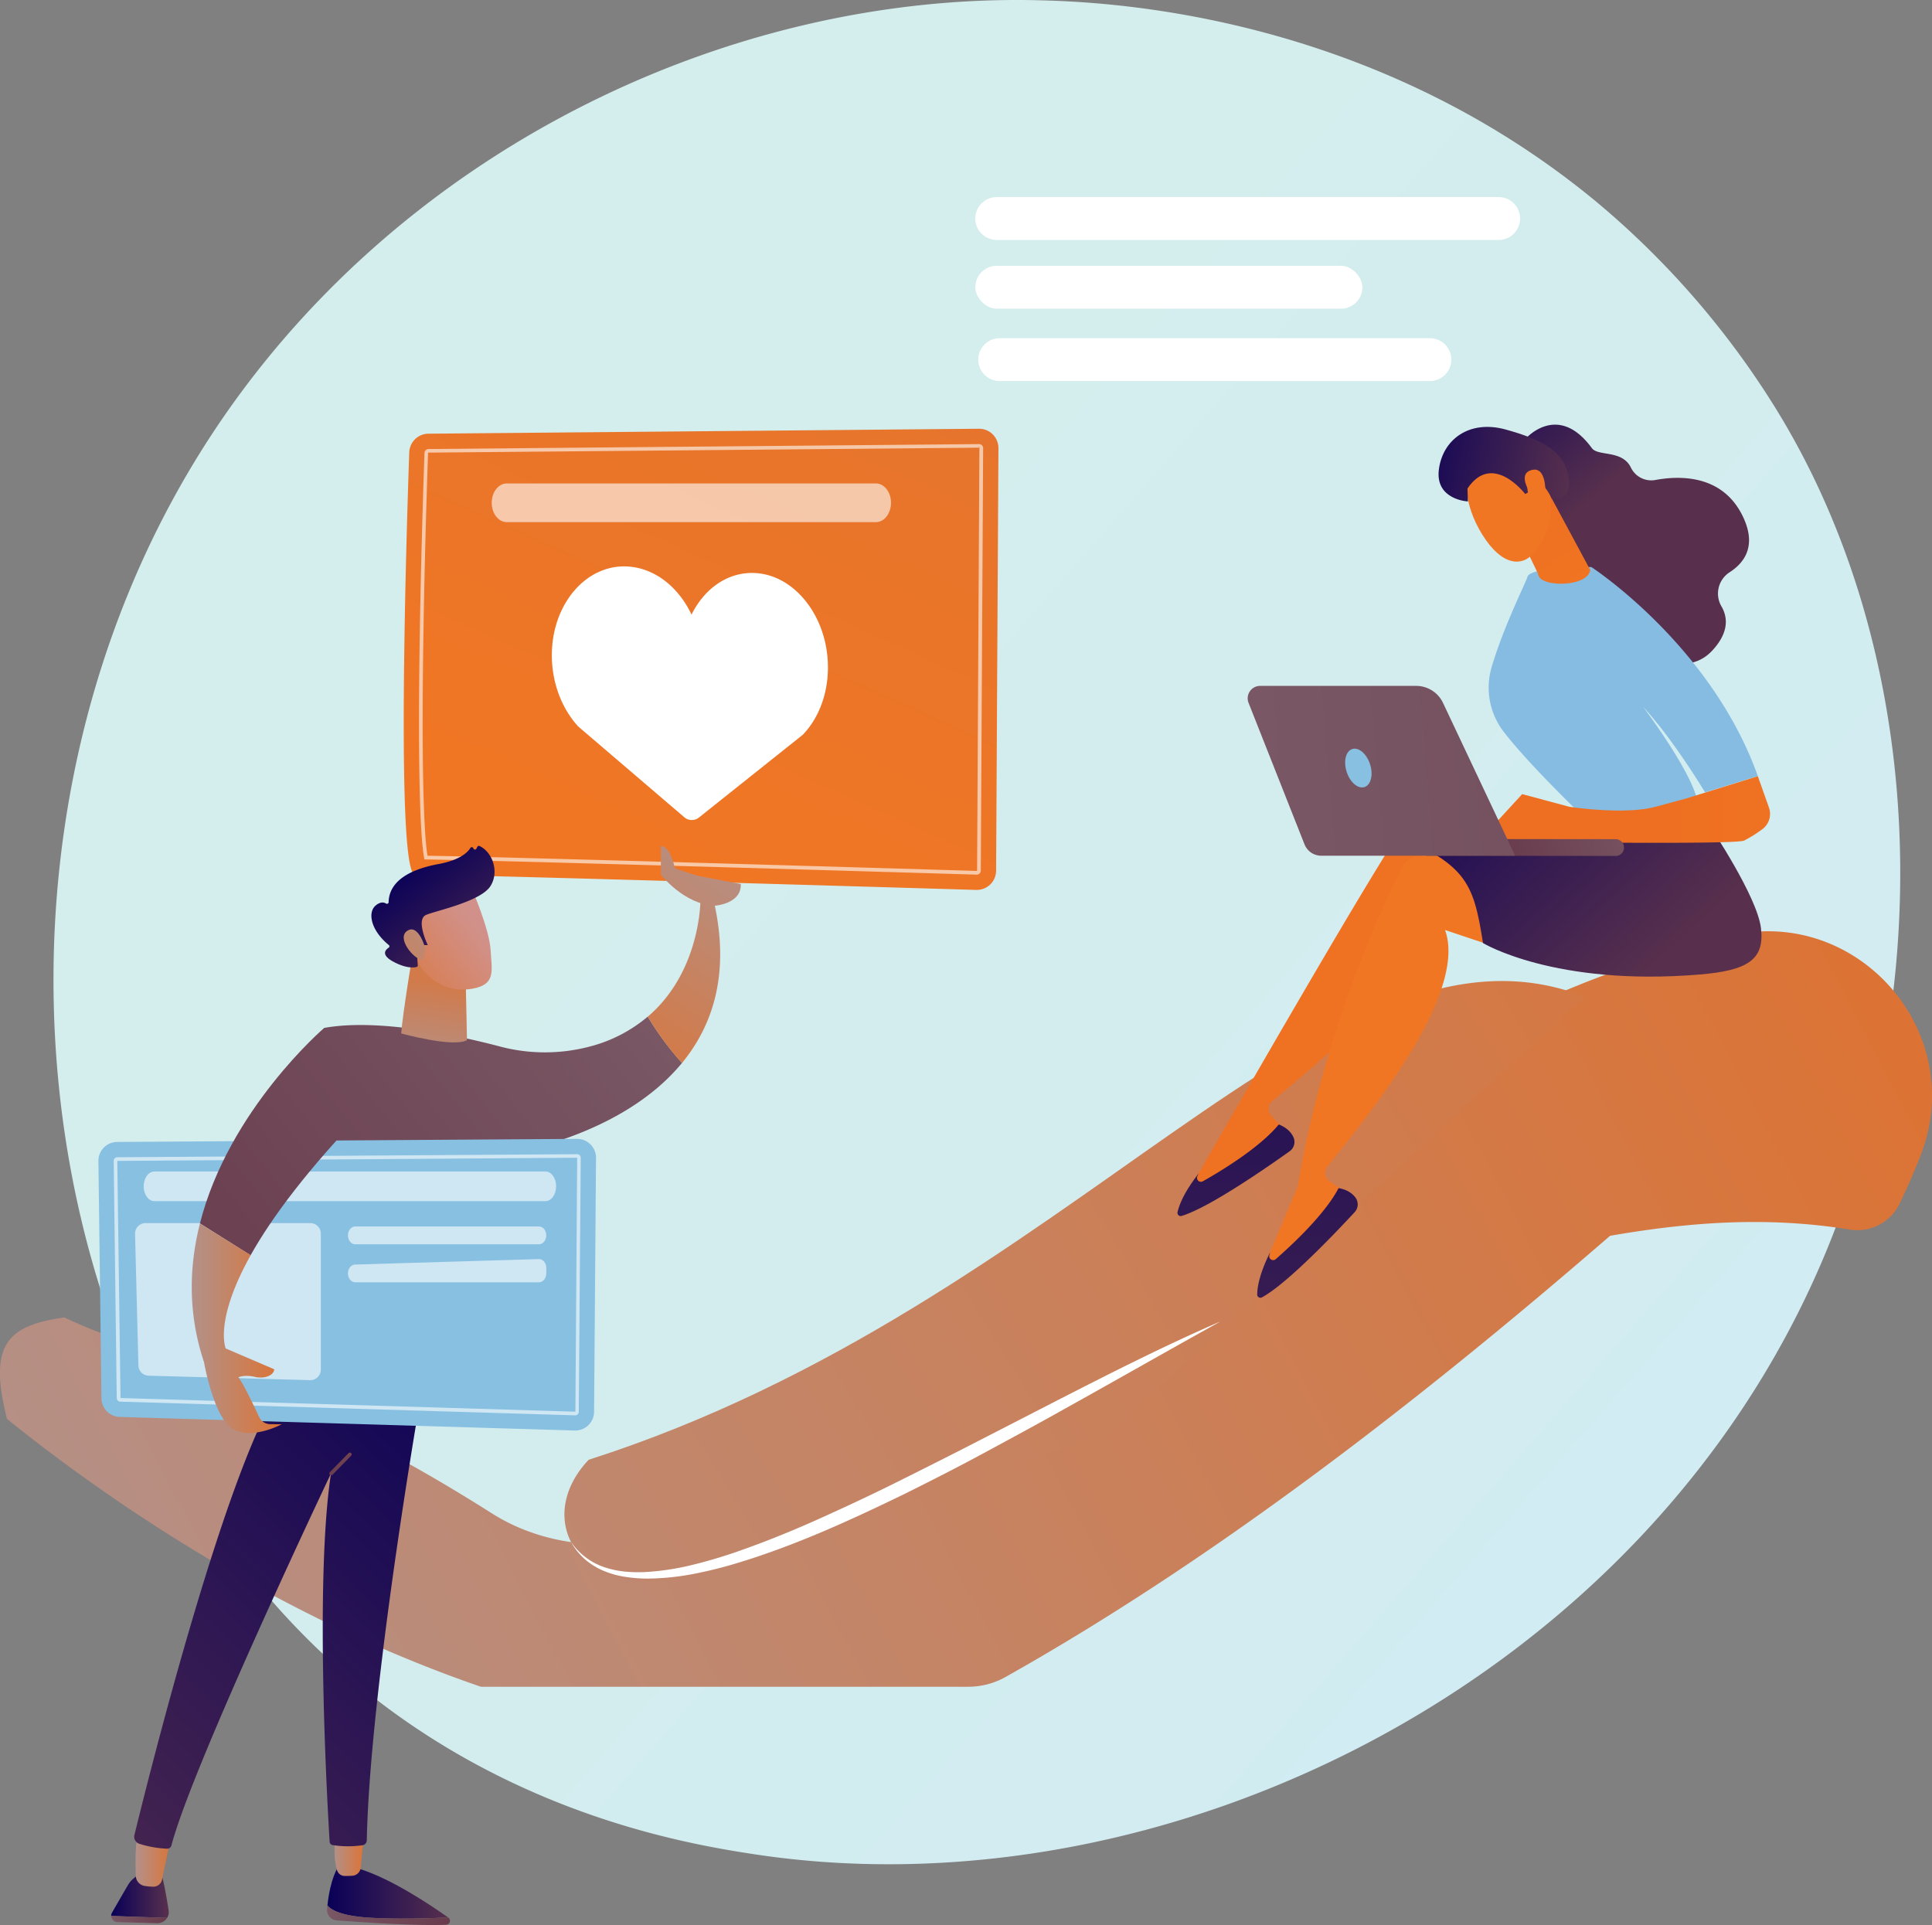 <svg xmlns="http://www.w3.org/2000/svg" xmlns:xlink="http://www.w3.org/1999/xlink" viewBox="0 0 828.56 825.58"><rect x="0" y="0" width="828.56" height="825.58" fill="#808080" stroke="none"/><defs><style>.cls-1{fill:url(#linear-gradient);}.cls-2{fill:url(#linear-gradient-2);}.cls-3{fill:url(#linear-gradient-3);}.cls-4,.cls-6{fill:#fff;}.cls-5{fill:url(#linear-gradient-4);}.cls-6{opacity:0.6;}.cls-7{fill:url(#linear-gradient-5);}.cls-8{fill:url(#linear-gradient-6);}.cls-9{fill:url(#linear-gradient-7);}.cls-10{fill:url(#linear-gradient-8);}.cls-11{fill:url(#linear-gradient-9);}.cls-12{fill:url(#linear-gradient-10);}.cls-13{fill:url(#linear-gradient-11);}.cls-14{fill:url(#linear-gradient-12);}.cls-15{fill:url(#linear-gradient-13);}.cls-16{fill:url(#linear-gradient-14);}.cls-17{fill:url(#linear-gradient-15);}.cls-18{fill:#88c0e2;}.cls-19{fill:url(#linear-gradient-16);}.cls-20{fill:url(#linear-gradient-17);}.cls-21{fill:url(#linear-gradient-18);}.cls-22{fill:url(#linear-gradient-19);}.cls-23{fill:url(#linear-gradient-20);}.cls-24{fill:url(#linear-gradient-21);}.cls-25{fill:url(#linear-gradient-22);}.cls-26{fill:url(#linear-gradient-23);}.cls-27{fill:url(#linear-gradient-24);}.cls-28{fill:url(#linear-gradient-25);}.cls-29{fill:url(#linear-gradient-26);}.cls-30{fill:url(#linear-gradient-27);}.cls-31{fill:#86bce2;}.cls-32{fill:url(#linear-gradient-28);}.cls-33{fill:url(#linear-gradient-29);}.cls-34{fill:url(#linear-gradient-30);}.cls-35{fill:url(#linear-gradient-31);}.cls-36{fill:url(#linear-gradient-32);}.cls-37{fill:url(#linear-gradient-33);}.cls-38{fill:url(#linear-gradient-34);}</style><linearGradient id="linear-gradient" x1="882.79" y1="810.32" x2="288.21" y2="290.06" gradientUnits="userSpaceOnUse"><stop offset="0" stop-color="#d0ecf4"/><stop offset="1" stop-color="#d4eded"/></linearGradient><linearGradient id="linear-gradient-2" x1="20.35" y1="750" x2="771.26" y2="357.9" gradientUnits="userSpaceOnUse"><stop offset="0" stop-color="#b3918a"/><stop offset="1" stop-color="#dc7334"/></linearGradient><linearGradient id="linear-gradient-3" x1="-60.1" y1="961.08" x2="811.7" y2="505.86" gradientTransform="translate(-9.52 -117.47) rotate(-3.96)" xlink:href="#linear-gradient-2"/><linearGradient id="linear-gradient-4" x1="451.8" y1="-51.26" x2="257.8" y2="380.74" gradientUnits="userSpaceOnUse"><stop offset="0" stop-color="#dc7334"/><stop offset="1" stop-color="#f17623"/></linearGradient><linearGradient id="linear-gradient-5" x1="140.26" y1="811.91" x2="192.96" y2="811.91" gradientUnits="userSpaceOnUse"><stop offset="0" stop-color="#080058"/><stop offset="1" stop-color="#58304d"/></linearGradient><linearGradient id="linear-gradient-6" x1="140.26" y1="821.38" x2="192.96" y2="821.38" gradientUnits="userSpaceOnUse"><stop offset="0" stop-color="#795764"/><stop offset="1" stop-color="#683b4c"/></linearGradient><linearGradient id="linear-gradient-7" x1="47.69" y1="812.04" x2="72.37" y2="812.04" xlink:href="#linear-gradient-5"/><linearGradient id="linear-gradient-8" x1="47.69" y1="823.26" x2="71.64" y2="823.26" xlink:href="#linear-gradient-6"/><linearGradient id="linear-gradient-9" x1="58.13" y1="795.03" x2="74.14" y2="795.03" xlink:href="#linear-gradient-2"/><linearGradient id="linear-gradient-10" x1="142.95" y1="793.98" x2="156.29" y2="793.98" xlink:href="#linear-gradient-2"/><linearGradient id="linear-gradient-11" x1="239.78" y1="588.11" x2="-18.06" y2="854.12" xlink:href="#linear-gradient-5"/><linearGradient id="linear-gradient-12" x1="176.13" y1="588.83" x2="121.51" y2="659.44" gradientUnits="userSpaceOnUse"><stop offset="0" stop-color="#895651"/><stop offset="1" stop-color="#59304d"/></linearGradient><linearGradient id="linear-gradient-13" x1="259.26" y1="414.83" x2="61.26" y2="572.83" xlink:href="#linear-gradient-6"/><linearGradient id="linear-gradient-14" x1="329.64" y1="369.18" x2="263.07" y2="473.73" xlink:href="#linear-gradient-2"/><linearGradient id="linear-gradient-15" x1="183.43" y1="459.52" x2="189.67" y2="421.03" gradientUnits="userSpaceOnUse"><stop offset="0" stop-color="#b3918a"/><stop offset="1" stop-color="#d27a49"/></linearGradient><linearGradient id="linear-gradient-16" x1="242.81" y1="394.22" x2="44.81" y2="552.22" xlink:href="#linear-gradient-6"/><linearGradient id="linear-gradient-17" x1="82.24" y1="569.64" x2="120.79" y2="569.64" xlink:href="#linear-gradient-2"/><linearGradient id="linear-gradient-18" x1="204.02" y1="396.44" x2="161.49" y2="428.98" gradientUnits="userSpaceOnUse"><stop offset="0" stop-color="#d1918a"/><stop offset="1" stop-color="#dc7334"/></linearGradient><linearGradient id="linear-gradient-19" x1="174.14" y1="370.76" x2="212.65" y2="420.34" xlink:href="#linear-gradient-5"/><linearGradient id="linear-gradient-20" x1="198.74" y1="389.55" x2="156.22" y2="422.09" gradientUnits="userSpaceOnUse"><stop offset="0" stop-color="#b3918a"/><stop offset="1" stop-color="#cf7c4f"/></linearGradient><linearGradient id="linear-gradient-21" x1="310.36" y1="356.9" x2="243.79" y2="461.45" xlink:href="#linear-gradient-2"/><linearGradient id="linear-gradient-22" x1="16535.33" y1="407.91" x2="16411.13" y2="478.8" gradientTransform="matrix(-1, 0, 0, 1, 17065.1, 0)" gradientUnits="userSpaceOnUse"><stop offset="0" stop-color="#ee6f21"/><stop offset="1" stop-color="#f17623"/></linearGradient><linearGradient id="linear-gradient-23" x1="553.16" y1="305.5" x2="503.16" y2="737.5" xlink:href="#linear-gradient-5"/><linearGradient id="linear-gradient-24" x1="729.43" y1="260.39" x2="663.43" y2="352.39" gradientTransform="matrix(1, 0, 0, 1, 0, 0)" xlink:href="#linear-gradient-22"/><linearGradient id="linear-gradient-25" x1="586.89" y1="309.4" x2="536.89" y2="741.4" xlink:href="#linear-gradient-5"/><linearGradient id="linear-gradient-26" x1="8622.13" y1="299.03" x2="8519.98" y2="410.97" gradientTransform="matrix(-1, 0, 0, 1, 9233.4, 0)" xlink:href="#linear-gradient-5"/><linearGradient id="linear-gradient-27" x1="-12660.99" y1="-1860.71" x2="-12630.45" y2="-1784.1" gradientTransform="translate(13203.18 -2251.81) rotate(-19.17)" xlink:href="#linear-gradient-5"/><linearGradient id="linear-gradient-28" x1="-10838.65" y1="347.17" x2="-10714.94" y2="347.17" gradientTransform="translate(11551.11)" xlink:href="#linear-gradient-22"/><linearGradient id="linear-gradient-29" x1="650.11" y1="209.32" x2="687.11" y2="269.65" gradientTransform="matrix(1, 0, 0, 1, 0, 0)" xlink:href="#linear-gradient-22"/><linearGradient id="linear-gradient-30" x1="-11648.39" y1="-2377.68" x2="-11639.39" y2="-2439.68" gradientTransform="translate(11345.45 -6179.99) rotate(-56.92)" xlink:href="#linear-gradient-22"/><linearGradient id="linear-gradient-31" x1="-11204.69" y1="-5526.77" x2="-11176.22" y2="-5455.35" gradientTransform="translate(11345.45 -6179.99) rotate(-56.92)" xlink:href="#linear-gradient-5"/><linearGradient id="linear-gradient-32" x1="-11634.16" y1="-2375.62" x2="-11625.16" y2="-2437.62" gradientTransform="translate(11345.45 -6179.99) rotate(-56.92)" xlink:href="#linear-gradient-22"/><linearGradient id="linear-gradient-33" x1="-10881.9" y1="-63.95" x2="-10946.62" y2="-46.21" gradientTransform="translate(11578.78 -127.95) rotate(-2.83)" xlink:href="#linear-gradient-6"/><linearGradient id="linear-gradient-34" x1="538.81" y1="335.33" x2="1120.89" y2="286.35" xlink:href="#linear-gradient-6"/></defs><g id="Layer_2" data-name="Layer 2"><g id="Illustration"><path class="cls-1" d="M781.74,540.12c-76.85,180.94-281.54,282.3-459,255-28.88-4.45-108.07-17.7-178.18-80.23-135-120.36-163.83-358.69-55-526.65C168.79,66,310.84-3.34,445.81.12,474.88.87,586.3,5.47,684.22,86.21A367,367,0,0,1,758.92,171C826.05,275.94,831.82,422.21,781.74,540.12Z"/><path class="cls-2" d="M627.49,448,406.81,627.8c-14.3,12.45-38.61,23.79-57.05,24.11l-89.31,10.42c-17.37.3-34.75-3.92-49.66-13.39C117.65,589.8,63.6,582.53,27.63,565,3.46,568.53-5.21,576.11,3,608.55c55.58,44.64,126.64,88.6,203.25,114.85h209a32.7,32.7,0,0,0,16.08-4.24C517.92,670.44,604.25,604.71,690.48,530c33-5.72,66.77-8.54,102.84-2.67a20.07,20.07,0,0,0,21.32-11.08q4.83-10,8.86-20.28c21.31-54-28.19-109.26-84.17-94C695.18,414,656.26,428.59,627.49,448Z"/><path class="cls-3" d="M679.62,427.48C570,384.36,460.84,559.33,252.44,626.06c-24.84,26.3-3.25,62,44.95,50.18L476.3,613.9Z"/><path class="cls-4" d="M244.85,661.21a28.08,28.08,0,0,0,14.94,11.11,39.48,39.48,0,0,0,9.21,1.77,58.09,58.09,0,0,0,9.42,0,109.18,109.18,0,0,0,18.69-3q9.22-2.26,18.27-5.37c12-4.16,23.86-8.93,35.51-14.17s23.23-10.66,34.68-16.38,22.91-11.46,34.3-17.34l34.23-17.59c22.84-11.7,45.79-23.32,69.38-33.54-22.47,12.46-44.73,25.19-67.18,37.67-11.18,6.29-22.49,12.38-33.79,18.5s-22.76,11.94-34.28,17.68c-23.12,11.26-46.63,22.05-71.43,29.61a186.45,186.45,0,0,1-18.86,4.75A108.91,108.91,0,0,1,278.53,677a59.56,59.56,0,0,1-9.8-.65,38.83,38.83,0,0,1-9.51-2.52,30,30,0,0,1-8.36-5.09A27.79,27.79,0,0,1,244.85,661.21Z"/><path class="cls-5" d="M183.7,186l236.12-2.12a8.29,8.29,0,0,1,8.37,8.34l-1,181.19a8.3,8.3,0,0,1-8.54,8.25c-42.69-1.27-232.23-6.89-240.59-6.54s-3.78-145.2-2.55-181.12A8.3,8.3,0,0,1,183.7,186Z"/><path class="cls-6" d="M418.87,375.11h-.05c-47.74-1.42-205.86-6.1-236.17-6.52H182l-.11-.64c-3-16.72-2.9-84.9.15-173.7a1.74,1.74,0,0,1,1.72-1.68l236.12-2.11a1.75,1.75,0,0,1,1.25.51,1.71,1.71,0,0,1,.5,1.24l-1,181.18A1.74,1.74,0,0,1,418.87,375.11ZM183.33,367c31.86.48,188.13,5.1,235.53,6.51h.07a.21.21,0,0,0,.1-.18l1-181.18-.17-1V192l-236.12,2.12a.15.15,0,0,0-.16.15C180.6,281.9,180.49,349.37,183.33,367Z"/><path class="cls-6" d="M210.87,215.63c0,4.58,2.9,8.3,6.48,8.3H375.64c3.58,0,6.48-3.72,6.48-8.3s-2.9-8.3-6.48-8.3H217.35C213.77,207.33,210.87,211.05,210.87,215.63Z"/><path class="cls-4" d="M355,283.63c-1-19.36-13.51-35.63-29.11-37.68-12.4-1.64-23.44,5.72-29.32,17.64-5.89-12.5-17-21-29.68-20.67-16.07.46-29.13,15.8-30.16,35.53-.68,13,3.82,25,11.22,33.1l45.38,38.82a4.92,4.92,0,0,0,6.47.2l44.46-35.43C351.38,307.78,355.68,296.42,355,283.63Z"/><path class="cls-7" d="M160.08,822.53c12.27.57,24.15.21,32.08-.2-7.22-5.14-23.86-16.32-37.78-20.77l-9.56-.57s-3.23,4.92-4.39,16.19C142,819.16,146.64,821.91,160.08,822.53Z"/><path class="cls-8" d="M192.26,822.4l-.1-.07c-7.93.41-19.81.77-32.08.2-13.44-.62-18.07-3.37-19.65-5.35-.05.52-.11,1-.15,1.58a4.48,4.48,0,0,0,4.11,4.84c10.05.76,35,2.48,47,1.85A1.68,1.68,0,0,0,192.26,822.4Z"/><path class="cls-9" d="M72.31,819.25c-.9-5.76-2.34-14.09-3.45-16.22-1.75-3.34-7.73,0-7.73,0s-4.2,2-6.13,5.22c-1.23,2.08-4.64,8-6.94,12a2.73,2.73,0,0,0-.37,1.43l24,.84A4.78,4.78,0,0,0,72.31,819.25Z"/><path class="cls-10" d="M47.69,821.69a2.73,2.73,0,0,0,2.66,2.65l17.05.47a4.81,4.81,0,0,0,4.24-2.28Z"/><path class="cls-11" d="M74.14,783.88c-.21.69-3.3,15.69-4.66,22.27a3.76,3.76,0,0,1-3.86,3c-1,0-2.2-.14-3.43-.3a4.54,4.54,0,0,1-3.95-4.33c-.22-5.76-.33-16.84,1.79-21.12C63,777.49,74.14,783.88,74.14,783.88Z"/><path class="cls-12" d="M143,788.18c1.32,0-.53,6.85,1.47,13.62a3.49,3.49,0,0,0,3.19,2.75c1,0,2.26,0,3.5-.1a3.86,3.86,0,0,0,3.55-3.47l1.63-17.57Z"/><path class="cls-13" d="M180.06,601.37c-.59,2.88-21.5,124.81-22.76,187.91a2.16,2.16,0,0,1-1.85,2.09,42.52,42.52,0,0,1-12.84-.08,1.52,1.52,0,0,1-1.24-1.39c-.73-11.76-6.61-111.17.59-158,0,0-59.44,125.1-68.45,159.59a1.82,1.82,0,0,1-1.86,1.36,45,45,0,0,1-12-2.14,3.15,3.15,0,0,1-2-3.7c5-20.64,40.31-162.87,64.26-194.2Z"/><path class="cls-14" d="M142,632.71a.78.78,0,0,1-.56-1.32l8-8.14a.78.78,0,1,1,1.11,1.09l-7.95,8.14A.82.82,0,0,1,142,632.71Z"/><path class="cls-15" d="M253.65,448.64a75.41,75.41,0,0,1-39.53.1c-17.39-4.57-51.68-12.11-75-7.91l-1.94,61.09L217,511l.72-16.22s48.52-7,74.77-38.91A130.18,130.18,0,0,1,277.79,436,62.6,62.6,0,0,1,253.65,448.64Z"/><path class="cls-16" d="M306.55,388.44l-6.15-2.7s.3,30.74-22.61,50.3a130.18,130.18,0,0,0,14.67,19.87C305.4,440.19,312.92,418.41,306.55,388.44Z"/><path class="cls-17" d="M177.31,406.89s-4.63,27.65-5.25,36.33c0,0,22.38,6.18,28.22,2.87l-.73-33.44Z"/><path class="cls-18" d="M50.24,489.75l197.22-1.32a8.1,8.1,0,0,1,8.15,8.15l-.83,108.93a8.09,8.09,0,0,1-8.34,8L51.36,607.68a8.1,8.1,0,0,1-7.85-8L42.21,498A8.09,8.09,0,0,1,50.24,489.75Z"/><path class="cls-6" d="M246.69,607,51.56,601.13a1.54,1.54,0,0,1-1.49-1.52L48.76,497.87a1.55,1.55,0,0,1,.44-1.1,1.5,1.5,0,0,1,1.09-.46L247.5,495a1.49,1.49,0,0,1,1.1.45,1.52,1.52,0,0,1,.45,1.1l-.83,108.92A1.54,1.54,0,0,1,246.69,607Zm-195-7.43,195.07,5.86.77-108.9L50.3,497.88Z"/><path class="cls-6" d="M61.62,508.78c0,3.51,2.05,6.36,4.57,6.36H233.93c2.52,0,4.57-2.85,4.57-6.36s-2.05-6.36-4.57-6.36H66.19C63.67,502.42,61.62,505.27,61.62,508.78Z"/><path class="cls-6" d="M62.44,524.55h70.62a4.53,4.53,0,0,1,4.53,4.53v58.31a4.52,4.52,0,0,1-4.65,4.52L63.76,590a4.52,4.52,0,0,1-4.4-4.41L57.92,529.2A4.53,4.53,0,0,1,62.44,524.55Z"/><path class="cls-6" d="M152.33,526h78.83c1.72,0,3.11,1.7,3.11,3.81s-1.39,3.82-3.11,3.82H152.33c-1.72,0-3.11-1.71-3.11-3.82S150.61,526,152.33,526Z"/><path class="cls-6" d="M149.22,546.14c0,2.1,1.39,3.8,3.1,3.8h78.85c1.71,0,3.1-1.7,3.1-3.8v-2.36c0-2.14-1.44-3.86-3.18-3.8l-78.84,2.35C150.57,542.38,149.22,544.07,149.22,546.14Z"/><path class="cls-19" d="M158.68,473.8l-19.59-33s-41,35.09-53.34,83.89l21.72,13.65C116.38,522.45,131.91,501.25,158.68,473.8Z"/><path class="cls-20" d="M115.84,610.78a5.34,5.34,0,0,1-4.73-3.1c-2.22-4.82-6.58-14-8.86-17,0,0,2.51-1.23,7-.19s8.23-.78,8.36-3.25l-20.82-8.93c-.75-2.12-3.78-14.05,10.72-40L85.75,524.72c-4.64,18.27-5.28,38.46,1.74,59.45,0,0,4.1,23.85,12.39,28.67s20.91-2,20.91-2Z"/><path class="cls-21" d="M202.46,381.4s7.44,17.09,7.94,26.06,2.43,14.79-7.94,16.59-19.11-3.36-23.84-12.29c0,0-7.42-13.77-5.75-19.4S202.46,381.4,202.46,381.4Z"/><path class="cls-22" d="M182.16,405.34h1.31s-5.4-11.08-.65-13,23.54-5.78,27.6-12.45c3.91-6.43.42-14.74-4.79-17.06a.69.69,0,0,0-.89.32l-.43.82a.7.7,0,0,1-1.3-.13.7.7,0,0,0-1.27-.19c-1.24,2-4.6,5.23-13.62,6.9-12.79,2.36-21.25,7.54-21.46,16.38a.71.71,0,0,1-1.09.58c-.95-.58-2.46-.85-4.48.85-3.51,3-2.07,10.62,5.63,16.92a.7.7,0,0,1,0,1.13c-1.4.91-3.48,3.07,1.91,6s8.78,2.62,10,2.31a.71.71,0,0,0,.53-.73l-.48-7.84a.69.69,0,0,1,.7-.74Z"/><path class="cls-23" d="M182.48,407s-2.83-10.92-7.73-7.86,2.54,12.23,6.48,12.64Z"/><path class="cls-24" d="M283.42,362.8v12.35s10.05,12.78,23.13,13.29c0,0,11.53-.76,11.14-9.3l-18.43-3.52s-7.74-2.27-9.91-3.45C289.35,372.17,287.76,363.19,283.42,362.8Z"/><path class="cls-4" d="M427.45,102.91H642.73a9.22,9.22,0,0,0,9.19-9.2h0a9.22,9.22,0,0,0-9.19-9.19H427.45a9.22,9.22,0,0,0-9.2,9.19h0A9.23,9.23,0,0,0,427.45,102.91Z"/><rect class="cls-4" x="418.25" y="114" width="166.01" height="18.39" rx="9.19" transform="translate(1002.52 246.39) rotate(-180)"/><path class="cls-4" d="M428.72,163.42H613.23a9.22,9.22,0,0,0,9.19-9.2h0a9.22,9.22,0,0,0-9.19-9.19H428.72a9.22,9.22,0,0,0-9.19,9.19h0A9.22,9.22,0,0,0,428.72,163.42Z"/><path class="cls-25" d="M513.82,503.6c.14-.06,78.92-138,89.56-151a8.26,8.26,0,0,1,7.37-3l22,2.62,25.83,55.88-43-25.06c4.25,29.45-51,73.22-70,89.19a4.35,4.35,0,0,0-.34,6.34l7.57,7.92C540.35,499.13,526,507.22,509.83,511Z"/><path class="cls-26" d="M548.4,482.26s4.83,1.56,6.47,5.86a4.92,4.92,0,0,1-1.86,5.67c-8,5.7-34.19,24.1-46.3,27.7a1.37,1.37,0,0,1-1.71-1.61c.62-2.81,2.63-8.43,9.11-16.65l-.58,1.17a1.68,1.68,0,0,0,2.32,2.22C524,502.05,540.45,492,548.4,482.26Z"/><path class="cls-27" d="M544.5,537.46c.13-.09,12-28.56,12.08-28.65,10.84-66,37.28-122.48,45.08-137.35a8.25,8.25,0,0,1,6.61-4.39l22.06-1.88,36.61,49.49-47.22-15.83c10.13,28-35.15,82-50.48,101.5a4.35,4.35,0,0,0,1,6.28l9,6.23c-9.62,14.85-22,25.67-37.12,32.61Z"/><path class="cls-28" d="M574.05,509.56s5,.55,7.52,4.43a4.92,4.92,0,0,1-.67,5.93c-6.63,7.19-28.61,30.52-39.73,36.5a1.37,1.37,0,0,1-2-1.23c0-2.88.87-8.79,5.55-18.16l-.33,1.27a1.68,1.68,0,0,0,2.73,1.71C554.11,533.89,568.24,520.75,574.05,509.56Z"/><path class="cls-29" d="M733.61,354.76S753.56,384.45,755.2,398s-5.52,18.22-26.41,19.95C666.63,423.08,636,404.45,636,404.45c-4.25-27.11-7.27-34-42.79-48.76,0,0,44.92,3.57,54,.06S733.61,354.76,733.61,354.76Z"/><path class="cls-30" d="M654,188.44s13.9-16.44,28.68,3.74c2.67,3.65,12.95.64,16.72,8.29a9.71,9.71,0,0,0,10.48,5.39c10.79-2,28.41-2.16,37.12,14.74,6.64,12.9,1.51,20.45-5.13,24.76a10.87,10.87,0,0,0-3.67,14.58c2.83,4.81,3.36,11.31-3.94,19.14C717.91,296.62,685.51,268,685.51,268l-25.73-60.8Z"/><path class="cls-31" d="M679.63,350.83S656.39,328.7,645,314a31.08,31.08,0,0,1-5.27-28c5.22-17.59,14.51-35.82,15.35-38.66,1.3-4.34,27.36-4.16,27.36-4.16s51.28,33.28,71.43,89.66l-22.63,7s-13.39-22.46-26.62-36.75c0,0,22.9,30.25,23.7,42.63Z"/><path class="cls-32" d="M635.35,359.57l17.46-19L673,346s23.51,3.64,37,0l13.46-3.65,30.41-9.46,4.78,13.49a8.14,8.14,0,0,1-3,9.34,54,54,0,0,1-7.68,4.79c-4,1.75-92.26.55-92.26.55Z"/><path class="cls-33" d="M664.48,211.89,682,244.46c-1.16,7.11-19.07,7.31-21.83,3.07a4.06,4.06,0,0,1-.55-1.44l-10.48-21.76c-.45-2.12,5.37-9.27,7.28-10.29l7-3.71C666.06,208.9,654.88,208.79,664.48,211.89Z"/><path class="cls-34" d="M629,204.25s-2,11,6.68,25,17.26,13.36,21.63,8.37,9.62-13.3,7.23-27.25S632,190.22,629,204.25Z"/><path class="cls-35" d="M654.1,211.88s-14-18.4-24.75-2.36l.18,5.54s-14-.66-12.47-13.54,12.93-21.69,28.76-17.29,25.07,9.42,26.86,20.4-7.19,9.19-7.19,9.19-3.42-7.58-7.56-8.09-2.64,5.47-2.64,5.47Z"/><path class="cls-36" d="M657.32,213s-7.26-9.41-.65-11.37,6.35,9.23,5.92,13.39Z"/><path class="cls-37" d="M693.15,367.09H693L612.64,367a3.6,3.6,0,1,1,0-7.19l80.33.09a3.6,3.6,0,0,1,.17,7.19Z"/><path class="cls-38" d="M540.43,294.16h66.9a12.72,12.72,0,0,1,11.53,7.31L649.79,367H566.65a7.74,7.74,0,0,1-7.2-4.9l-24-60.68A5.33,5.33,0,0,1,540.43,294.16Z"/><path class="cls-18" d="M587.56,327.78c1.45,4.5.38,8.88-2.39,9.77s-6.19-2-7.64-6.54-.38-8.88,2.39-9.77S586.11,323.27,587.56,327.78Z"/></g></g></svg>